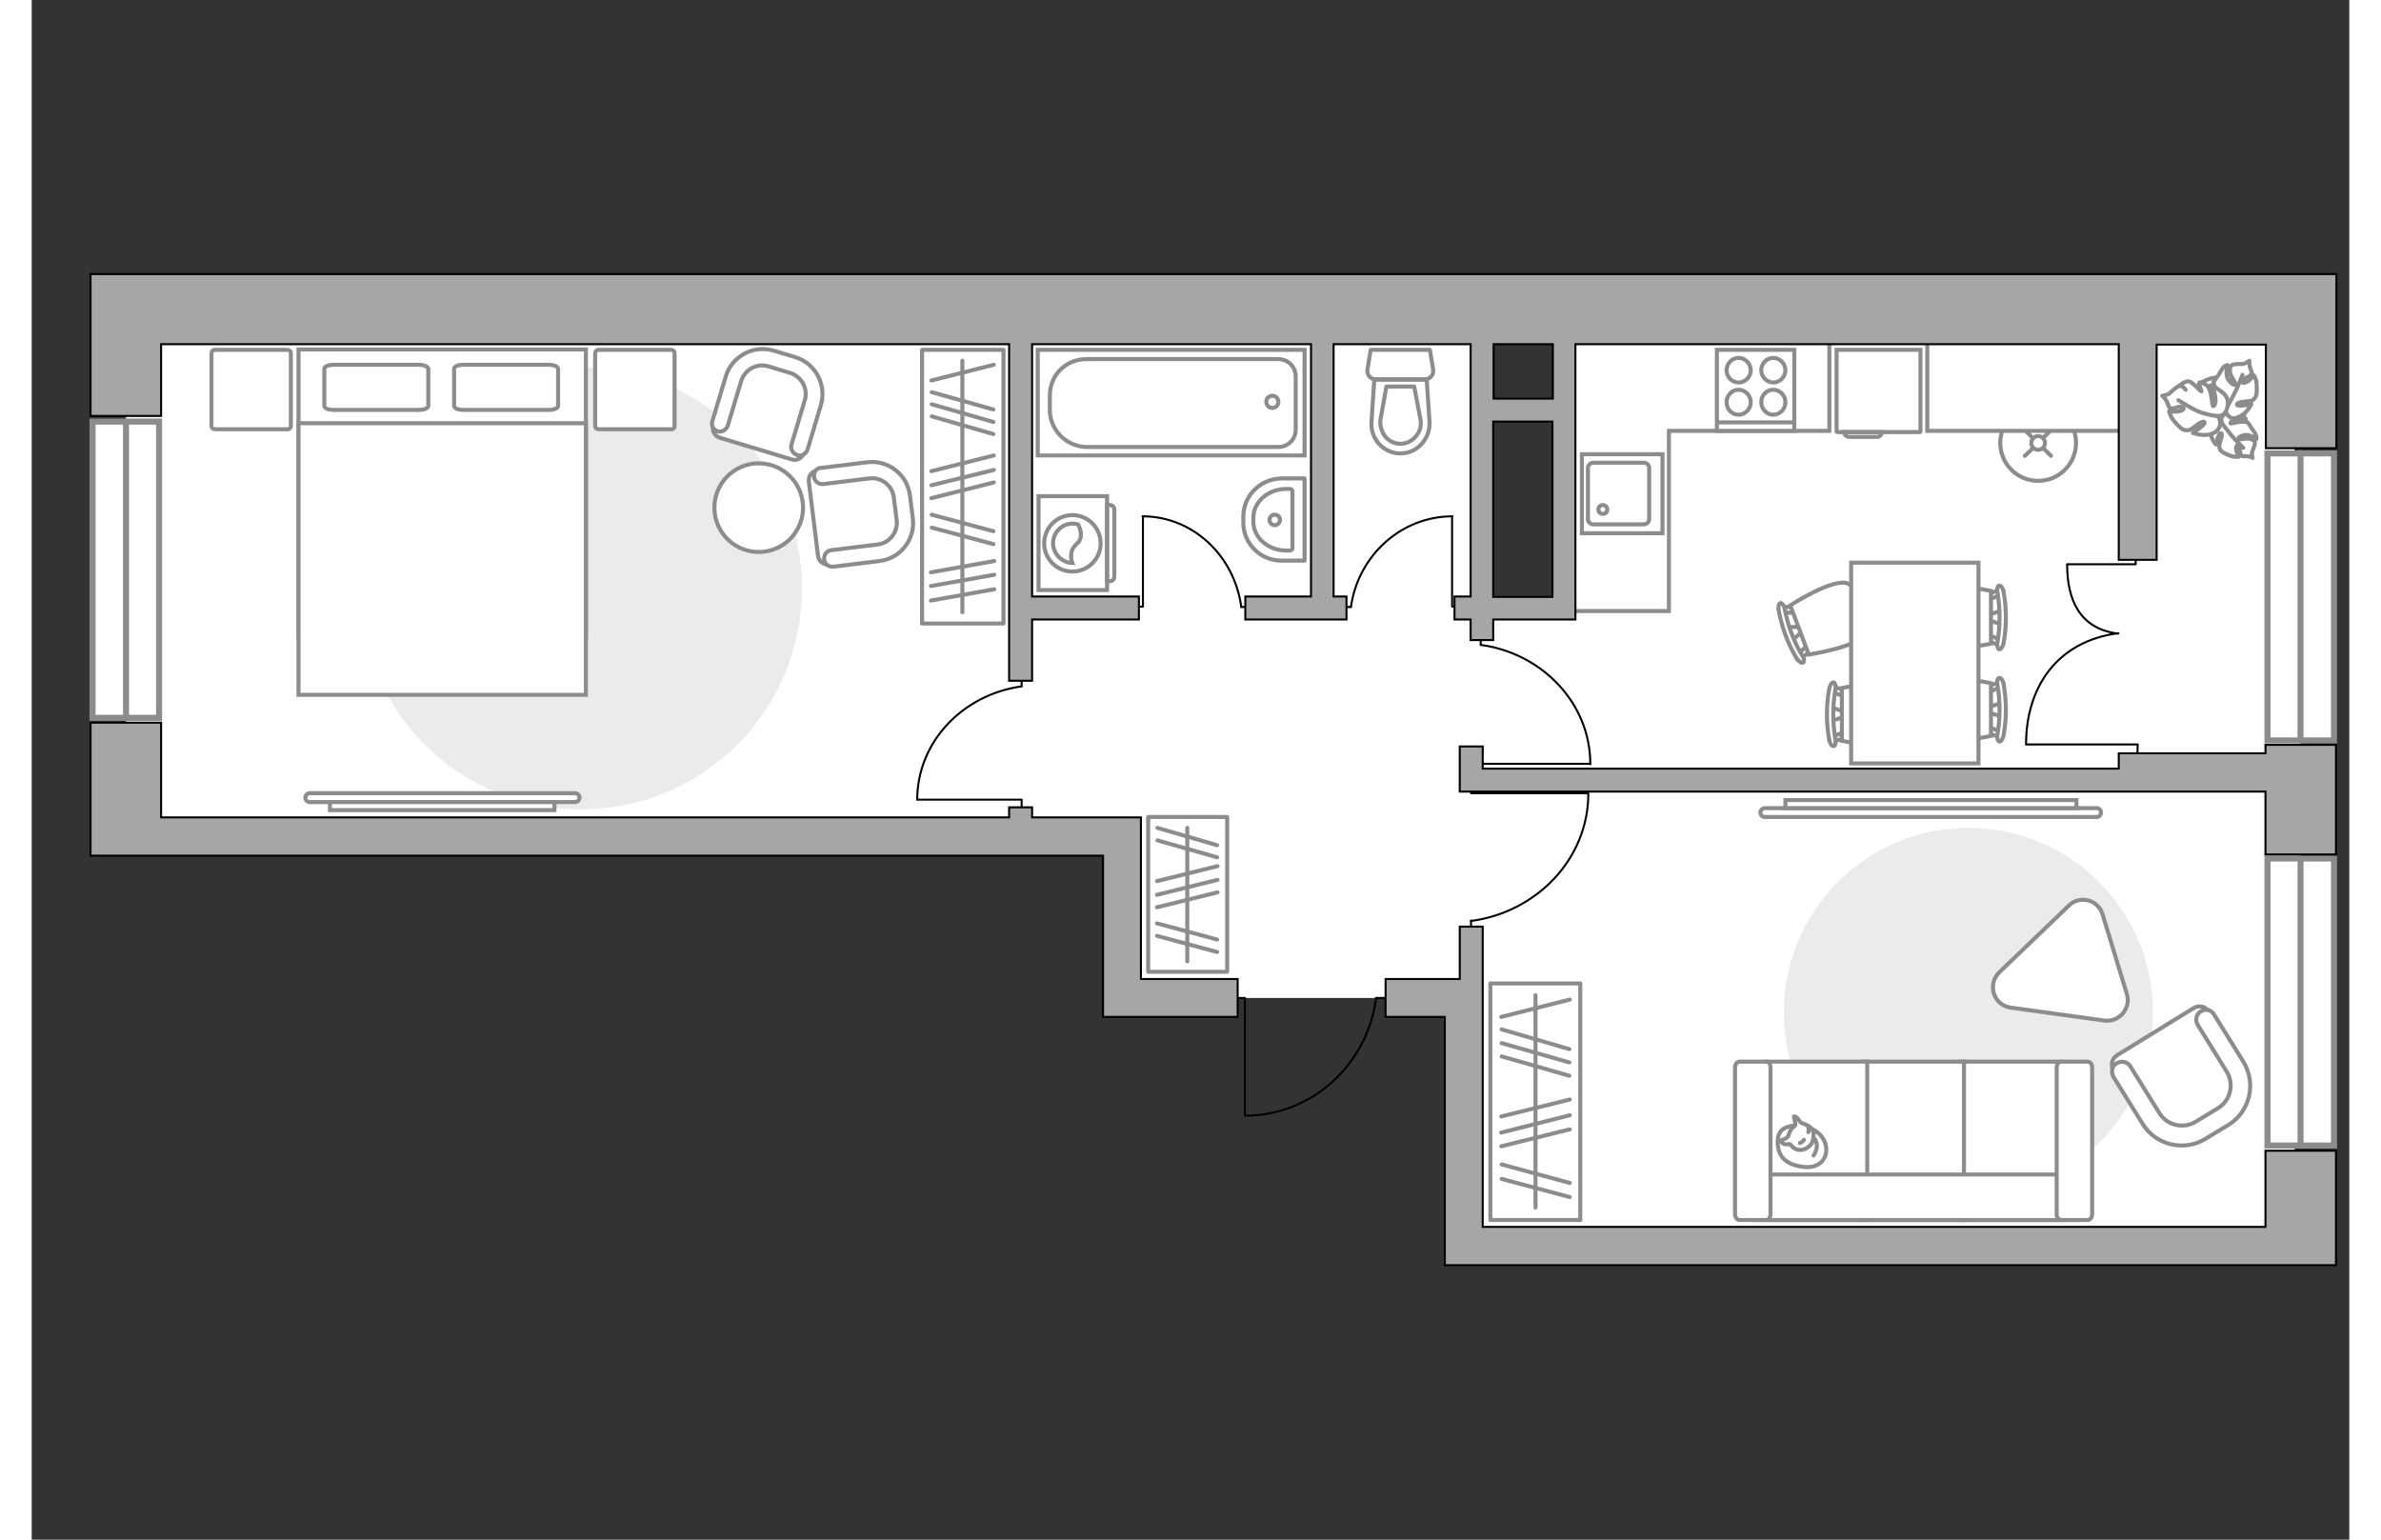 <?xml version="1.0" encoding="utf-8"?>
<!-- Generator: Adobe Illustrator 24.1.2, SVG Export Plug-In . SVG Version: 6.00 Build 0)  -->
<svg version="1.1" id="Слой_1" xmlns="http://www.w3.org/2000/svg" xmlns:xlink="http://www.w3.org/1999/xlink" x="0px" y="0px"
	 viewBox="0 0 575 382" style="enable-background:new 0 0 575 382;" xml:space="preserve" width="883" height="571">
<rect x="0" y="0" width="575" height="382" fill="#333333" stroke="none"/>
<style type="text/css">
	.st0{fill:#FFFFFF;}
	.st1{fill:#EBEBEB;}
	.st2{fill:none;stroke:#8C8C8C;stroke-miterlimit:10;}
	.st3{fill:#FFFFFF;stroke:#8C8C8C;stroke-miterlimit:10;}
	.st4{fill:none;stroke:#8C8C8C;stroke-linecap:round;stroke-linejoin:round;stroke-miterlimit:10;}
	.st5{fill:#FFFFFF;stroke:#8C8C8C;stroke-linecap:round;stroke-linejoin:round;stroke-miterlimit:10;}
	.st6{fill:none;stroke:#000000;stroke-width:0.5;stroke-linecap:round;stroke-linejoin:round;stroke-miterlimit:10;}
	.st7{fill:#FFFFFF;stroke:#8C8C8C;stroke-linecap:round;stroke-miterlimit:10;}
	.st8{fill:none;stroke:#8C8C8C;stroke-linecap:round;stroke-miterlimit:10;}
	.st9{fill-rule:evenodd;clip-rule:evenodd;fill:#FFFFFF;fill-opacity:0.1;stroke:#8C8C8C;stroke-miterlimit:10;}
	.st10{fill:#FFFFFF;stroke:#8C8C8C;stroke-width:1.5;stroke-linecap:round;stroke-miterlimit:10;}
	.st11{fill:none;stroke:#8C8C8C;stroke-width:1.5;stroke-linecap:round;stroke-miterlimit:10;}
	.st12{fill:#A6A6A6;stroke:#000000;stroke-width:0.5;stroke-miterlimit:10;}
</style>
<g id="bg_1_">
	<rect x="23.4" y="75" class="st0" width="336.1" height="130.4"/>
	<rect x="271.1" y="150.5" class="st0" width="291.8" height="97.1"/>
	<rect x="379.6" y="75" class="st0" width="181.8" height="236.6"/>
	<rect x="354.7" y="236.2" class="st0" width="31.4" height="75.4"/>
</g>
<g id="furniture_1_">
	<path id="Vector_00000075145303210579275580000016797890836777779864_" class="st1" d="M191.1,146c0,30.3-24.5,54.8-54.8,54.8
		S81.5,176.3,81.5,146s24.5-54.8,54.8-54.8S191.2,115.7,191.1,146z"/>
	<path id="Vector_00000030480504086115608530000001941295679282917805_" class="st1" d="M526.3,251.2c0,25.3-20.5,45.8-45.8,45.8
		s-45.8-20.5-45.8-45.8s20.5-45.8,45.8-45.8S526.3,225.9,526.3,251.2z"/>
	<g>
		<path id="Vector_8_00000027565074273539671300000015508894497805702288_" class="st2" d="M447.8,107.1V86.8h20.8v20.3
			c0,0,0,0.1-0.1,0.1H448C447.9,107.2,447.9,107.2,447.8,107.1z"/>
		<path id="Vector_9_00000053533023604835474300000013370406380197964210_" class="st2" d="M457.7,108.4h-6.8
			c-0.6,0-1.2-0.5-1.2-1.2h9.3C459,107.9,458.4,108.5,457.7,108.4z"/>
	</g>
	<g>
		<path id="Vector_52_00000160173586735004472110000010258275149989947788_" class="st3" d="M540.1,251l8.1,13.1
			c3,4.7,1.5,11.1-3.3,14l-6.3,3.9c-4.7,3-11.1,1.5-14-3.3l-8.1-13.1c-0.8-1.3-0.4-3,0.9-3.8l19-11.7
			C537.7,249.3,539.4,249.7,540.1,251z"/>
		<path id="Vector_53_00000160150256993215242170000005403483098610691209_" class="st3" d="M541.5,251.8l7.2,11.6
			c3.3,5.3,1.7,12.4-3.7,15.7l-5.6,3.4c-5.3,3.3-12.4,1.7-15.7-3.7l-7.2-11.6c-0.7-1.2-0.4-2.7,0.8-3.4c1.2-0.7,2.7-0.4,3.4,0.8
			l7.2,11.6c1.9,3,5.9,4,9,2.1l5.6-3.4c3-1.9,4-5.9,2.1-9l-7.2-11.6c-0.7-1.2-0.4-2.7,0.8-3.4S540.8,250.5,541.5,251.8z"/>
	</g>
	<g>
		<rect x="220.9" y="86.8" class="st4" width="20.2" height="67.9"/>
		<line class="st4" x1="238.8" y1="146.2" x2="223.1" y2="149"/>
		<line class="st4" x1="238.8" y1="142.6" x2="223.1" y2="145.4"/>
		<line class="st4" x1="238.6" y1="107.7" x2="223.3" y2="103.3"/>
		<line class="st4" x1="238.6" y1="104.7" x2="223.3" y2="100.3"/>
		<line class="st4" x1="238.6" y1="101.6" x2="223.3" y2="97.3"/>
		<line class="st4" x1="238.8" y1="139.2" x2="223.1" y2="142"/>
		<line class="st4" x1="238.6" y1="135" x2="223.3" y2="130.9"/>
		<line class="st4" x1="238.6" y1="131.8" x2="223.3" y2="127.7"/>
		<line class="st4" x1="238.7" y1="119.7" x2="223.2" y2="123.6"/>
		<line class="st4" x1="238.7" y1="113" x2="223.2" y2="116.9"/>
		<line class="st4" x1="238.7" y1="90.5" x2="223.2" y2="94.4"/>
		<line class="st4" x1="238.7" y1="116.6" x2="223.2" y2="120.4"/>
		<line class="st4" x1="230.9" y1="89.5" x2="230.9" y2="151.9"/>
	</g>
	<g>
		<rect x="361.9" y="244" class="st4" width="22.3" height="58.7"/>
		<line class="st4" x1="381.5" y1="266.9" x2="364.7" y2="262.1"/>
		<line class="st4" x1="381.5" y1="263.6" x2="364.7" y2="258.8"/>
		<line class="st4" x1="381.5" y1="260.3" x2="364.7" y2="255.4"/>
		<line class="st4" x1="381.6" y1="297" x2="364.7" y2="292.5"/>
		<line class="st4" x1="381.6" y1="293.5" x2="364.7" y2="288.9"/>
		<line class="st4" x1="381.6" y1="280.2" x2="364.6" y2="284.4"/>
		<line class="st4" x1="381.6" y1="272.8" x2="364.6" y2="277"/>
		<line class="st4" x1="381.6" y1="248" x2="364.6" y2="252.3"/>
		<line class="st4" x1="381.6" y1="276.7" x2="364.6" y2="281"/>
		<line class="st4" x1="373.1" y1="246.9" x2="373.1" y2="299.6"/>
	</g>
	<g>
		<rect x="277" y="202.7" class="st4" width="19.6" height="38.4"/>
		<line class="st4" x1="294.1" y1="209.7" x2="279.3" y2="205.4"/>
		<line class="st4" x1="294.1" y1="212.7" x2="279.3" y2="208.5"/>
		<line class="st4" x1="294.1" y1="236.2" x2="279.2" y2="232.2"/>
		<line class="st4" x1="294.1" y1="233.1" x2="279.2" y2="229.1"/>
		<line class="st4" x1="294.2" y1="221.4" x2="279.2" y2="225.1"/>
		<line class="st4" x1="294.2" y1="214.9" x2="279.2" y2="218.6"/>
		<line class="st4" x1="294.2" y1="218.3" x2="279.2" y2="222"/>
		<line class="st4" x1="286.7" y1="205.4" x2="286.7" y2="238.5"/>
	</g>
	<g>
		<path id="Vector_60_00000155865228102978628890000014522066285877303177_" class="st3" d="M536.3,103.9c-1.8-3.3-0.6-7.6,2.8-9.4
			c3.3-1.8,7.6-0.6,9.4,2.8c1.8,3.3,0.6,7.6-2.8,9.4C542.3,108.5,538.1,107.3,536.3,103.9z"/>
		<path class="st5" d="M540.5,106.6c-0.1,2,1.4,3.7,1.4,3.7s0.6-2.6,1.1-2.8s0.5,0.7,0,2c-0.4,1.3-0.3,1.5,0,2.1
			c0.4,0.7,1.6,1.1,2.6,1.5s2,0.2,2,0.2s-0.4-0.6-0.6-1.4s0-1.8,0.5-1.3c0.6,0.6,0.2,1.6,0.6,2.2s0.4,0.3,1.4,0.4
			c0.9,0,1.5,0.4,1.5,0.4s-0.3-1.1-0.1-1.5c0.1-0.4,0.7-1.7,0.7-2.1s-0.3-0.9-1.2-1.1c-0.9-0.3-2.4,0.2-2.7,0.1
			c-0.3-0.2-0.5-0.5,1-1s3.2,1,3.2,1s0.2-0.5-0.1-1.1c-0.2-0.6-0.9-1.4-1-1.6s-1-1.5-1-1.5s-0.2-0.1-1.2-0.2c-1,0-2.9,0.5-3,0.5
			s-0.3-0.4,0.7-0.8c0.9-0.5,3-0.4,3-0.4s-0.1-0.1-1.6-1.3c-1.5-1.1-2.8-0.6-3.8,0.3c-1.1,0.9-0.5,2-0.5,2
			C542.5,104.4,540.5,104.8,540.5,106.6z"/>
		<path class="st4" d="M542.1,101.9c0.1,1.1,0.5,2.1,1.2,3c0.5,0.6,1.6,2,2.2,2.8c0.9,1.2,3.2,3.4,3.2,3.4"/>
		<path class="st5" d="M547.4,103.5c2.2-0.8,3.3-3.2,3.3-3.2s-3.1,0.6-3.5,0.2c-0.4-0.4,0.6-0.8,2.2-0.9c1.6-0.1,1.7-0.3,2.2-0.9
			s0.5-2.1,0.4-3.4c0-1.3-0.7-2.2-0.7-2.2s-0.4,0.7-1.2,1.3c-0.7,0.6-1.9,0.9-1.6,0.1c0.3-0.8,1.7-0.9,2.1-1.6
			c0.4-0.6,0.2-0.5-0.2-1.6c-0.3-1-0.2-1.8-0.2-1.8s-1.1,0.8-1.6,0.8s-2.1,0-2.6,0.2c-0.4,0.2-0.7,0.8-0.6,1.8s1.3,2.4,1.3,2.8
			s-0.3,0.8-1.5-0.6s-0.4-3.9-0.4-3.9s-0.6,0-1.1,0.6s-1,1.7-1.2,1.9s-1.2,1.7-1.2,1.7s0,0.2,0.4,1.3s1.9,2.9,1.9,3
			c0.1,0.1-0.3,0.5-1.2-0.4c-0.9-0.9-1.8-3.1-1.8-3.1s-0.1,0.1-0.6,2.3c-0.6,2.2,0.6,3.3,2,4c1.4,0.7,2.3-0.4,2.3-0.4
			C544.2,102.6,545.5,104.5,547.4,103.5z"/>
		<path class="st4" d="M541.7,104.3c1.1-0.7,2-1.6,2.6-2.7c0.5-0.7,1.5-2.6,2-3.6c0.9-1.6,2.2-5,2.2-5"/>
		<g>
			<path class="st5" d="M532.7,95.8c0,0,1.5-1.3,2.4-1.2c0.9,0,2.9,2.5,3.2,2.5c0.2,0-0.8-1.8-0.5-2.2c0.2-0.3,1.9,0.7,1.9,0.7
				s0.2,0.1,0.7,1.3s0.6,3.7,0.7,3.8c0.1,0.1,0.6,0.2,0.7-1.2c0.1-1.4-0.8-3.8-0.8-3.8s0.2,0,2.2,1.4s1.9,3.1,1.3,4.7
				c-0.6,1.6-2.2,1.4-2.2,1.4c0.9,0.8,1.2,3.3-1.1,4.3s-5-0.1-5-0.1s2.9-1.9,2.9-2.5s-1-0.2-2.4,0.9s-1.6,1-2.5,0.9
				c-0.8-0.1-1.9-1.3-2.8-2.4c-0.9-1.1-1.1-2.3-1.1-2.3s0.8,0.2,1.9,0.1c1.1,0,2.3-0.7,1.4-1.1c-0.8-0.4-2,0.5-2.8,0.3
				c-0.8-0.3-0.5-0.4-1-1.5s-1.2-1.6-1.2-1.6s1.4-0.2,1.8-0.6S532.1,96,532.7,95.8c0.4-0.2,1,0,1.7,0.9"/>
			<path class="st4" d="M542.2,103.2c-1.3-0.1-2.9-0.5-4.1-0.9c-1.8-0.6-5.5-3-5.5-3"/>
		</g>
	</g>
	<g id="Group_31_00000130622325181315294660000015592597653979010235_">
		<path id="Vector_149_00000013154000544248549330000000542924032948318868_" class="st6" d="M354.7,150.5h-2.3v-22.4"/>
		<path id="Vector_150_00000013904756880776469750000016925590669200251813_" class="st6" d="M327.3,150.6h-2.4"/>
		<path id="Vector_151_00000033337800047381303240000001565538765713696148_" class="st6" d="M352.5,128.1
			c-12.8,0-23.4,9.8-25.2,22.5"/>
	</g>
	<g id="Group_31_00000116204241584234206750000014409782242725080712_">
		<path id="Vector_149_00000034789952724339089340000013524802842216026290_" class="st6" d="M273.5,150.5h2.2v-22.4"/>
		<path id="Vector_150_00000091701261019490179530000006895541952108592785_" class="st6" d="M300.1,150.6h2.3"/>
		<path id="Vector_151_00000139974439615599878560000005944309675184962712_" class="st6" d="M275.6,128.1
			c12.5,0,22.8,9.8,24.5,22.5"/>
	</g>
	<g id="Group_31_00000102512791391065955420000017273051963577647760_">
		<path id="Vector_149_00000168107196044329603360000007454452092725499542_" class="st6" d="M245.6,201v-2.6h-25.8"/>
		<path id="Vector_150_00000173852026310857107740000011221697594925516477_" class="st6" d="M245.6,170.2v-2.6"/>
		<path id="Vector_151_00000026133891913199674960000014792840686473856926_" class="st6" d="M219.7,198.4
			c0-14.3,11.3-26.1,25.9-28.1"/>
	</g>
	<g id="Group_31_00000036244369007399799620000013821587702531533217_">
		<path id="Vector_149_00000181790486875463271050000016437323868999675814_" class="st6" d="M357.1,194v2.8h29"/>
		<path id="Vector_150_00000116218881750423991730000018155183043123148416_" class="st6" d="M357.1,228.4v3"/>
		<path id="Vector_151_00000120559424744436132120000000471914239950574996_" class="st6" d="M386.2,196.9
			c0,16.1-12.7,29.4-29.1,31.6"/>
	</g>
	<g id="Group_31_00000115480371715942689210000004517953231001040549_">
		<path id="Vector_149_00000139267177200338421380000017371545166063626387_" class="st6" d="M359.6,192.2v-2.7h27.1"/>
		<path id="Vector_150_00000170265464933673734070000008933863925238767779_" class="st6" d="M359.5,160v-2.8"/>
		<path id="Vector_151_00000127722682855235440770000004426293733529292675_" class="st6" d="M386.7,189.6
			c0-15.1-11.9-27.5-27.2-29.6"/>
	</g>
	<g id="Group_2_00000014604623864845373200000005425282852123696052_">
		<g id="Group_3_00000077285083253088264500000012051855386260157850_">
			<path id="Vector_10_00000040562570405277846480000009712296281882732205_" class="st3" d="M436.7,158.9l3-2.5l-0.3-0.9l-3.9,0.1
				L436.7,158.9z"/>
		</g>
		<g id="Group_4_00000031184682924046204770000010082545273691200418_">
			<path id="Vector_11_00000042709999417250034810000004483729087784459138_" class="st3" d="M441.1,160.7c-0.2-0.4-0.6-0.5-0.8-0.3
				l-2.4,2.1c-0.2,0.1-0.2,0.5,0,0.9c0.2,0.4,0.6,0.5,0.8,0.3l2.4-2.1c0.1-0.2,0.2-0.5,0.1-0.8C441.2,160.8,441.2,160.7,441.1,160.7
				z"/>
		</g>
		<g id="Group_5_00000054946339764683276530000003493659390478397846_">
			<path id="Vector_12_00000141435888308803775390000001587706643197408689_" class="st3" d="M437.1,150.6h-3.2
				c-0.3,0-0.5,0.3-0.4,0.7c0,0.4,0.3,0.7,0.6,0.7h3.2c0.3,0,0.5-0.3,0.4-0.7c-0.1-0.1-0.1-0.1-0.1-0.2
				C437.5,150.8,437.2,150.6,437.1,150.6z"/>
		</g>
		<path id="Vector_13_00000158715897384435754180000014915529782469003393_" class="st3" d="M436.3,150.2l4.6,12.2
			c0,0,12.7-1.9,14.3-5.4c1.3-2.9-1.6-10.9-4.6-12.2C447.1,143.2,436.3,150.2,436.3,150.2z"/>
		<path id="Vector_14_00000137103267373641923870000001080172192208433333_" class="st3" d="M433.9,149.6c-0.4,0.1-0.6,0.8-0.5,1.7
			c0.8,4.3,2.3,8.5,4.6,12.2c0.5,0.7,1.2,1.1,1.5,0.9s0.3-1-0.2-1.7c-2.2-3.6-3.6-7.6-4.4-11.7C434.8,150.2,434.2,149.6,433.9,149.6
			z"/>
	</g>
	<g id="Group_2_00000165233241932247119970000010657492999912991667_">
		<g id="Group_3_00000003824474004462451690000001431830053127781277_">
			<path id="Vector_10_00000066506493271875371160000017326390418773413770_" class="st3" d="M488.7,151.5l-3.7,1.2v1l3.7,1.2V151.5
				z"/>
		</g>
		<g id="Group_4_00000087395529046263596790000015706906654773966239_">
			<path id="Vector_11_00000101786358778765642370000014667468555559521958_" class="st3" d="M485.3,148.1c0.1,0.4,0.3,0.6,0.6,0.5
				l3-1.1c0.2,0,0.4-0.4,0.3-0.8s-0.3-0.6-0.6-0.5l-3,1.1c-0.2,0.1-0.4,0.4-0.4,0.7C485.2,148.1,485.2,148.1,485.3,148.1z"/>
		</g>
		<g id="Group_5_00000067920353807483501010000016142796426484790160_">
			<path id="Vector_12_00000129174484223004370520000000479972293527070849_" class="st3" d="M485.5,159.1l3,1.1
				c0.3,0.1,0.5-0.1,0.6-0.5s0-0.8-0.3-0.9l-3-1.1c-0.3-0.1-0.5,0.1-0.6,0.5c0,0.1,0,0.1,0,0.2C485.2,158.7,485.4,159,485.5,159.1z"
				/>
		</g>
		<path id="Vector_13_00000154383648567997205670000013380213040612547507_" class="st3" d="M486.1,159.7v-13.1c0,0-12.6-2.7-15.3,0
			c-2.3,2.3-2.3,10.8,0,13.1C473.5,162.4,486.1,159.7,486.1,159.7z"/>
		<path id="Vector_14_00000106862433496703151930000011318624090932527757_" class="st3" d="M488.1,161.1c0.4,0.1,0.9-0.6,1.1-1.4
			c0.8-4.3,0.8-8.7,0-13c-0.2-0.9-0.7-1.5-1.1-1.4c-0.3,0-0.6,0.8-0.4,1.6c0.7,4.2,0.7,8.4,0,12.5
			C487.5,160.2,487.8,161,488.1,161.1z"/>
	</g>
	<g id="Group_2_00000114050440454189790860000001963902829117333138_">
		<g id="Group_3_00000035530920926952002150000000014570961601226393_">
			<path id="Vector_10_00000092422086933453510200000005668317100759484828_" class="st3" d="M488.7,174.4l-3.7,1.2v1l3.7,1.2V174.4
				z"/>
		</g>
		<g id="Group_4_00000085220093713728447880000014650659768452683696_">
			<path id="Vector_11_00000023975797221510000820000015009825622966083262_" class="st3" d="M485.3,171c0.1,0.4,0.3,0.6,0.6,0.5
				l3-1.1c0.2,0,0.4-0.4,0.3-0.8s-0.3-0.6-0.6-0.5l-3,1.1c-0.2,0.1-0.4,0.4-0.4,0.7C485.2,170.9,485.2,171,485.3,171z"/>
		</g>
		<g id="Group_5_00000165203672178920226870000000500326516586366349_">
			<path id="Vector_12_00000129174841709240009020000017530903575084609449_" class="st3" d="M485.5,181.9l3,1.1
				c0.3,0.1,0.5-0.1,0.6-0.5s0-0.8-0.3-0.9l-3-1.1c-0.3-0.1-0.5,0.1-0.6,0.5c0,0.1,0,0.1,0,0.2C485.2,181.5,485.4,181.8,485.5,181.9
				z"/>
		</g>
		<path id="Vector_13_00000002385511520480427160000017616572751726328715_" class="st3" d="M486.1,182.6v-13.1c0,0-12.6-2.7-15.3,0
			c-2.3,2.3-2.3,10.8,0,13.1C473.5,185.3,486.1,182.6,486.1,182.6z"/>
		<path id="Vector_14_00000152967079013052663350000008791062719207779731_" class="st3" d="M488.1,184c0.4,0.1,0.9-0.6,1.1-1.4
			c0.8-4.3,0.8-8.7,0-13c-0.2-0.9-0.7-1.5-1.1-1.4c-0.3,0-0.6,0.8-0.4,1.6c0.7,4.2,0.7,8.4,0,12.5
			C487.5,183.1,487.8,183.8,488.1,184z"/>
	</g>
	<g id="Group_2_00000098210892108769908050000005221908165396946818_">
		<g id="Group_3_00000029766508409387591470000004643434945165325485_">
			<path id="Vector_10_00000087372332796388315440000016200272586514984841_" class="st3" d="M446.4,178.9l3.7-1.2v-1l-3.7-1.2
				V178.9z"/>
		</g>
		<g id="Group_4_00000156560488304288241910000012516389236567247530_">
			<path id="Vector_11_00000180330137240120017660000000370000582312841150_" class="st3" d="M449.9,182.3c-0.1-0.4-0.3-0.6-0.6-0.5
				l-3,1.1c-0.2,0-0.4,0.4-0.3,0.8s0.3,0.6,0.6,0.5l3-1.1c0.2-0.1,0.4-0.4,0.4-0.7C450,182.3,450,182.3,449.9,182.3z"/>
		</g>
		<g id="Group_5_00000047774753303629442100000016516815730748050839_">
			<path id="Vector_12_00000064312442468590583470000010436063073162447256_" class="st3" d="M449.7,171.3l-3-1.1
				c-0.3-0.1-0.5,0.1-0.6,0.5s0,0.8,0.3,0.9l3,1.1c0.3,0.1,0.5-0.1,0.6-0.5c0-0.1,0-0.1,0-0.2C450,171.7,449.8,171.4,449.7,171.3z"
				/>
		</g>
		<path id="Vector_13_00000000213009804035121330000010516117188459659909_" class="st3" d="M449.1,170.7v13.1c0,0,12.6,2.7,15.3,0
			c2.3-2.3,2.3-10.8,0-13.1C461.7,168,449.1,170.7,449.1,170.7z"/>
		<path id="Vector_14_00000004519644916429358610000017111467148273535905_" class="st3" d="M447.1,169.3c-0.4-0.1-0.9,0.6-1.1,1.4
			c-0.8,4.3-0.8,8.7,0,13c0.2,0.9,0.7,1.5,1.1,1.4c0.3,0,0.6-0.8,0.4-1.6c-0.7-4.2-0.7-8.4,0-12.5
			C447.7,170.2,447.4,169.4,447.1,169.3z"/>
	</g>
	<path id="Vector_35_00000005968611647338001790000004229172818205715380_" class="st3" d="M451.4,139.6v9.5v40.3H483v-49.8H451.4z"
		/>
	<g>
		<g>
			<polyline class="st6" points="522,136.8 522,140 505,140 			"/>
			<path class="st6" d="M505,140.1c0,8.7,3.1,15.9,12.6,17.1"/>
		</g>
		<g>
			<polyline class="st6" points="522.4,188.6 522.5,184.7 494.9,184.7 			"/>
			<path class="st6" d="M494.8,184.7c0-14.1,7.6-25.6,22.9-27.6"/>
		</g>
	</g>
	<g>
		<circle class="st7" cx="497.8" cy="109.9" r="9.4"/>
		<line class="st8" x1="496.4" y1="111.3" x2="494.5" y2="113.1"/>
		<circle class="st7" cx="497.8" cy="109.9" r="1.7"/>
		<line class="st8" x1="501" y1="106.7" x2="499.1" y2="108.6"/>
		<line class="st8" x1="496.4" y1="108.6" x2="494.5" y2="106.7"/>
		<line class="st8" x1="501" y1="113.1" x2="499.1" y2="111.2"/>
	</g>
	<g>
		<path id="Vector_52_00000125585434001740223910000011755766813300263578_" class="st3" d="M194.7,116.8l12.8-1.6
			c4.7-0.6,9,2.7,9.6,7.4l0.8,6.2c0.6,4.7-2.7,9-7.4,9.6l-12.8,1.6c-1.3,0.2-2.4-0.8-2.6-2l-2.3-18.6
			C192.7,118.1,193.5,117,194.7,116.8z"/>
		<path id="Vector_53_00000138568535603995769450000001763642415526219654_" class="st3" d="M195.8,116.1l11.4-1.4
			c5.2-0.7,10.1,3,10.7,8.3l0.7,5.5c0.7,5.2-3,10.1-8.3,10.7l-11.4,1.4c-1.2,0.1-2.2-0.7-2.3-1.8c-0.1-1.2,0.7-2.2,1.8-2.3l11.4-1.4
			c3-0.3,5.2-3.1,4.8-6.1l-0.7-5.5c-0.3-3-3.1-5.2-6.1-4.8l-11.4,1.4c-1.2,0.1-2.2-0.7-2.3-1.8C194,117.1,194.7,116.1,195.8,116.1z"
			/>
	</g>
	<g>
		<path id="Vector_52_00000163039554061006928000000008494584527822340014_" class="st3" d="M169.1,105.7l3.6-12.3
			c1.4-4.6,6.2-7.2,10.7-5.8l6,1.8c4.6,1.4,7.2,6.2,5.8,10.7l-3.7,12.4c-0.4,1.2-1.7,1.9-2.9,1.5l-17.9-5.4
			C169.5,108.2,168.7,106.9,169.1,105.7z"/>
		<path id="Vector_53_00000003102871039575127920000017391778848035984030_" class="st3" d="M168.9,104.4l3.3-11
			c1.5-5,6.8-7.9,11.9-6.4l5.3,1.6c5,1.5,7.9,6.8,6.4,11.9l-3.3,11c-0.4,1.1-1.5,1.8-2.6,1.4s-1.7-1.5-1.4-2.6l3.3-11
			c0.9-2.9-0.8-5.9-3.7-6.8l-5.3-1.6c-2.9-0.9-5.9,0.8-6.8,3.7l-3.3,11c-0.4,1.1-1.5,1.7-2.6,1.4
			C169.1,106.6,168.5,105.5,168.9,104.4z"/>
	</g>
	<g>
		<path id="Vector_98_00000105425387522278185410000005695311832949253286_" class="st3" d="M66.2,86.7h71.3v71.5H66.2V86.7z"/>
		<path id="Vector_99_00000018917396850497122000000015141579838397330313_" class="st3" d="M137.5,172.4v-58.3V105h-8.4H66.2v67.4
			H137.5L137.5,172.4z"/>
		<path id="Vector_100_00000018217196636138400720000018320267460342609846_" class="st4" d="M98.4,91.5v9.2c0,0.6-1.1,1-2.3,1H74.9
			c-1.3,0-2.3-0.4-2.3-1v-9.2c0-0.6,1.1-1,2.3-1h21.2C97.2,90.5,98.2,90.9,98.4,91.5z"/>
		<path id="Vector_101_00000098184982735888057480000002683621049341155499_" class="st4" d="M130.6,91.5v9.2c0,0.6-1.1,1-2.3,1
			h-21.2c-1.3,0-2.3-0.4-2.3-1v-9.2c0-0.6,1.1-1,2.3-1h21.2C129.6,90.5,130.5,90.9,130.6,91.5z"/>
	</g>
	<path id="Vector_5_00000170970736634899112300000007452119101066432948_" class="st5" d="M158.6,106.5h-17.9
		c-0.5,0-0.9-0.3-0.9-0.9V87.7c0-0.5,0.3-0.9,0.9-0.9h17.9c0.5,0,0.9,0.3,0.9,0.9v17.9C159.5,106.2,159.1,106.6,158.6,106.5z"/>
	<path id="Vector_5_1_" class="st5" d="M63.4,106.5H45.5c-0.5,0-0.9-0.3-0.9-0.9V87.7c0-0.5,0.3-0.9,0.9-0.9h17.9
		c0.5,0,0.9,0.3,0.9,0.9v17.9C64.3,106.2,63.9,106.6,63.4,106.5z"/>
	<g>
		<path class="st3" d="M430,200.5c-0.6,0-1.1,0.5-1.1,1.1s0.5,1.1,1.1,1.1h82.3c0.6,0,1.1-0.5,1.1-1.1s-0.5-1.1-1.1-1.1H430z"/>
		<rect x="435.1" y="198.5" class="st3" width="72.2" height="2"/>
	</g>
	<g>
		<path class="st3" d="M134.8,199c0.6,0,1.1-0.5,1.1-1.1s-0.5-1.1-1.1-1.1H69c-0.6,0-1.1,0.5-1.1,1.1s0.5,1.1,1.1,1.1H134.8z"/>
		<rect x="74" y="199" class="st3" width="55.7" height="2"/>
	</g>
	<g>
		<g>
			<path class="st3" d="M249.8,123.1v23.3h17v-23.3H249.8z"/>
			<path class="st9" d="M267.5,125.3h-0.7v18.9h0.7c0.6,0,1.1-0.5,1.1-1.1v-16.7C268.6,125.8,268.1,125.3,267.5,125.3z"/>
		</g>
		<g>
			<circle class="st3" cx="258.2" cy="134.8" r="7"/>
			<path class="st3" d="M259.6,130.1c-0.5-0.1-0.9-0.2-1.3-0.2c-2.7,0-4.9,2.2-4.9,4.9c0,2.6,2.2,4.8,4.8,4.9
				c-0.2-0.5-0.4-1.1-0.3-2c0.2-2.9,2.2-2.4,2.4-4.8C260.4,131.7,259.9,130.7,259.6,130.1z"/>
		</g>
	</g>
	<polyline class="st2" points="382,151.6 406.2,151.6 406.2,106.9 446,106.9 446,84.3 	"/>
	<rect x="470.3" y="84" class="st3" width="50.9" height="22.9"/>
	<g>
		<path id="Vector_54_4_" class="st3" d="M503.4,263.4h-24.9v39.3h24.9V263.4z"/>
		<path id="Vector_55_4_" class="st3" d="M479.4,263.4h-24.9v39.3h24.9V263.4z"/>
		<path id="Vector_56_5_" class="st3" d="M455.4,263.4h-24.9v39.3h24.9V263.4z"/>
		<path id="Vector_57_4_" class="st3" d="M427,291.4v11.3h80l-2.3-11.3H427z"/>
		<path id="Vector_58_4_" class="st3" d="M503.5,302.7h6.6c0.6,0,1.1-0.7,1.1-1.4v-36.5c0-0.8-0.5-1.4-1.1-1.4h-6.6
			c-0.6,0-1.1,0.7-1.1,1.4v36.5C502.4,302,502.9,302.7,503.5,302.7z"/>
		<path id="Vector_59_4_" class="st3" d="M423.7,302.7h6.6c0.6,0,1.1-0.7,1.1-1.4v-36.5c0-0.8-0.5-1.4-1.1-1.4h-6.6
			c-0.6,0-1.1,0.7-1.1,1.4v36.5C422.6,302,423.1,302.7,423.7,302.7z"/>
		<g>
			<path class="st5" d="M445.1,284.1c0.7,3-1.3,6-5.7,5.4c-4.4-0.6-6.4-2.8-6.2-6.6c0.1-3.8,4.3-3.6,4.3-3.6
				C441.6,279.3,444.4,281.2,445.1,284.1z"/>
			<path class="st5" d="M437.5,279.3c0.2-0.4-0.3-2.3-0.3-2.3s0-0.1,0.6,0.2c0.6,0.3,0.8,1.4,1.5,1.5c0.7,0.2,1.9,0.7,2.4,1.5
				c0.6,0.8,0.4,2.2,0.1,3.1c-0.3,0.9-1.8,2.2-3.3,2c-1.4-0.1-2.2-1.4-2.2-1.4s0-0.1-0.6,0c-1.1,0.2-1.8-0.7-1.8-0.7
				s-0.1-0.3,0.7-0.5s1.2-0.8,1.2-0.8C436.5,279.4,437.4,279.6,437.5,279.3z"/>
			<path class="st5" d="M438.7,283.6c0.7-0.3,1-0.8,1-0.8"/>
			<path class="st5" d="M440.8,279.8c0.2,0.5,0,1.1,0,1.1"/>
			<path class="st4" d="M442.1,286.7c0,0,0.9-1.4,0.8-2.6c-0.2-1.5-0.8-1.7-0.8-1.7"/>
		</g>
	</g>
	<path class="st5" d="M505.4,224.7l-17.2,16.5c-3.1,3-1.5,8.2,2.8,8.8l23.2,3.2c3.7,0.5,6.7-3,5.6-6.6l-6-19.7
		C512.7,223.2,508.1,222,505.4,224.7z"/>
	<ellipse transform="matrix(0.16 -0.987 0.987 0.16 27.249 283.866)" class="st3" cx="180.4" cy="125.9" rx="11" ry="11"/>
</g>
<g id="windows_1_">
	<g>
		<rect x="15.1" y="104.6" class="st10" width="16.5" height="73.5"/>
		<line class="st11" x1="23.4" y1="104.6" x2="23.4" y2="178.1"/>
	</g>
	<g>
		<rect x="554.7" y="112.5" class="st10" width="16.5" height="71.2"/>
		<line class="st11" x1="562.9" y1="112.4" x2="562.9" y2="183.7"/>
	</g>
	<g>
		<rect x="554.7" y="213" class="st10" width="16.5" height="71.2"/>
		<line class="st11" x1="562.9" y1="212.9" x2="562.9" y2="284.2"/>
	</g>
</g>
<g id="plan">
	<g id="Group_26_00000122723081460109964570000012956855195347095736_">
		<path id="Vector_130_00000015334859317955404780000003802963692951535754_" class="st4" d="M347.7,91.7l-0.8-4.9h-14.7l-0.8,4.9
			c-0.2,1.3,0.8,2.4,2,2.4h12.3C347,94.1,347.9,92.9,347.7,91.7z"/>
		<path id="Vector_131_00000015324162727337943840000009684950338571409054_" class="st4" d="M346.8,104.7l-0.7-10.5h-13l-0.7,10.5
			c-0.3,4.2,3,7.8,7.2,7.8C343.7,112.5,347,108.9,346.8,104.7z"/>
		<path id="Vector_132_00000168081182614729333670000005004692900616850571_" class="st4" d="M343,95.9l1.6,8.4
			c0.2,1.6-0.3,3-1.3,4.1s-2.3,1.7-3.7,1.7c-1.4,0-2.8-0.6-3.7-1.7s-1.4-2.6-1.3-4.1l1.5-8.4H343z"/>
	</g>
	<g>
		<path id="Vector_133_00000005268343705527168080000001152477772529096873_" class="st4" d="M311.3,136.6h0.8
			c0.4,0,0.7-0.3,0.7-0.6v-14.1c0-0.3-0.3-0.6-0.7-0.6h-0.8c-4.5,0-8.2,3.2-8.2,7.1v1.1C303.1,133.4,306.8,136.6,311.3,136.6z"/>
		<path id="Vector_134_00000110438070441235336490000017671605396912406929_" class="st4" d="M310.3,139.1h5.5v-20.4h-5.5
			c-5.4,0-9.7,4.2-9.7,9.5v1.5C300.6,134.9,304.9,139.2,310.3,139.1z"/>
		<path class="st4" d="M308.4,127.7c-0.7,0-1.3,0.6-1.3,1.3s0.6,1.3,1.3,1.3c0.7,0,1.3-0.6,1.3-1.3
			C309.7,128.2,309.1,127.7,308.4,127.7z"/>
	</g>
	<g>
		<g>
			<path id="Vector_135_00000180351612776022306360000013514554960697100724_" class="st3" d="M249.6,113h66.2V86.8h-66.2L249.6,113
				z"/>
			<path id="Vector_136_00000119808268673251307660000013706872655664437928_" class="st3" d="M261.7,110.9h47.6
				c2.4,0,4.3-1.9,4.3-4.3V93.4c0-2.4-1.9-4.3-4.3-4.3h-47.6c-5,0-9.1,3.8-9.1,9.1v3.5C252.6,106.7,256.7,110.8,261.7,110.9z"/>
		</g>
		<circle class="st3" cx="307.8" cy="99.7" r="1.5"/>
	</g>
	<g>
		<path id="Vector_142_00000008838834135377602480000016378596411227812742_" class="st3" d="M437.3,106.9h-19.2V86.8h19.2V106.9z"
			/>
		<g id="Group_28_00000058559722276211769600000007806484379666252187_">
			<g id="Group_29_00000016059429997364206160000012446622251862355370_">
				<path id="Vector_143_00000119822744419792497340000014093648221587931520_" class="st3" d="M420.5,91.9c0-1.7,1.3-3.1,3-3.1
					c1.6,0,3,1.4,3,3.1c0,1.6-1.4,3-3,3C421.8,94.9,420.5,93.5,420.5,91.9z"/>
				<path id="Vector_144_00000021803110214588570510000012834838803272858277_" class="st3" d="M420.5,99.8c0-1.7,1.3-3.1,3-3.1
					c1.6,0,3,1.4,3,3.1s-1.4,3.1-3,3.1C421.8,102.9,420.5,101.5,420.5,99.8z"/>
			</g>
			<g id="Group_30_00000090287047657053680790000012827231599945591699_">
				<path id="Vector_145_00000001642635756753827750000000907263855606175653_" class="st3" d="M429.1,91.9c0-1.7,1.3-3.1,3-3.1
					c1.6,0,3,1.4,3,3.1c0,1.6-1.4,3-3,3S429.1,93.5,429.1,91.9z"/>
				<path id="Vector_146_00000145033565508890346980000010838743771503798708_" class="st3" d="M429.1,99.8c0-1.7,1.3-3.1,3-3.1
					c1.6,0,3,1.4,3,3.1s-1.4,3.1-3,3.1S429.1,101.5,429.1,99.8z"/>
			</g>
		</g>
		<path id="Vector_147_00000143617042205844245530000014706049420434630823_" class="st3" d="M437.2,104.8h-19"/>
	</g>
	<g>
		<g id="Group_27_00000071532771006529295960000011091661185260993441_">
			<path id="Vector_140_00000151533367268720379620000001831788434421344422_" class="st3" d="M384.6,132.3v-19.6h20v19.6H384.6z"/>
		</g>
		<path id="Vector_141_00000038414824778052103450000005859920102419227551_" class="st3" d="M387.5,114.8h12.4
			c0.8,0,1.4,0.6,1.4,1.3v12.7c0,0.7-0.6,1.3-1.4,1.3h-12.4c-0.8,0-1.4-0.6-1.4-1.3v-12.7C386.1,115.4,386.7,114.8,387.5,114.8z"/>
		<path id="Vector_139_00000078750891501345733690000008625970271322413712_" class="st3" d="M389.8,125.3c-0.6,0-1.1,0.5-1.1,1.1
			s0.4,1.1,1.1,1.1c0.6,0,1.1-0.4,1.1-1.1C390.9,125.8,390.4,125.3,389.8,125.3z"/>
	</g>
	<g>
		<polyline class="st6" points="301,276.7 301,247.6 296.1,247.6 		"/>
		<line class="st6" x1="338" y1="247.6" x2="333.5" y2="247.6"/>
		<path class="st6" d="M333.5,248c-2.3,16.3-16,28.8-32.4,28.8"/>
	</g>
	<g>
		<polygon class="st12" points="32.1,202.8 242.5,202.8 242.5,200.3 248.2,200.3 248.2,202.8 265.8,202.8 273.1,202.8 275.2,202.8 
			275.2,242.9 299.2,242.9 299.2,252.3 275.2,252.3 272,252.3 265.8,252.3 265.8,212.3 29.1,212.3 27.9,212.3 14.6,212.3 
			14.6,179.3 32.1,179.3 		"/>
		<path class="st12" d="M571.8,111.2V68H563h-8.8H320h-72.5H14.6v1.9v15.5v17.8h17.5V85.4h210.4v83.5h5.7v-15.2h26.5V148h-26.5V85.4
			h69.2V148h-16.3v5.7h25.1V148H323V85.4h34V148h-4v5.7h4v5.1h5.6v-5.1h14.7h3.4h2.3V85.4h134.8v53.5h9.4V85.5h27h0.1v25.7H571.8z
			 M362.6,104.6h14.7v43.5v0h-14.7V104.6z M377.4,98.9h-14.7V85.4h14.7V98.9z"/>
		<polygon class="st12" points="571.7,184.8 571.7,212 554.2,212 554.2,196.4 530.6,196.4 517.8,196.4 360,196.4 354.3,196.4 
			354.3,185.2 360,185.2 360,190.7 517.8,190.7 517.8,186.9 554.2,186.9 554.2,184.8 		"/>
		<polygon class="st12" points="354.3,242.9 354.3,229.9 360,229.9 360,242.9 360,243.8 360,252.3 360,304.4 554.2,304.4 
			554.2,285.5 571.7,285.5 571.7,304.4 571.7,313 571.7,313.9 350.6,313.9 350.6,252.3 335.9,252.3 335.9,242.9 350.6,242.9 		"/>
	</g>
</g>
<g id="points">
	<path id="r1" class="st4" d="M117,145.3"/>
	<path id="r2" class="st4" d="M448,241.2"/>
	<path id="k_00000147200364946741553420000003602754153467355784_" class="st4" d="M459,126.5"/>
	<path id="b_00000092432231697315704840000004943882604624876952_" class="st4" d="M535.4,162.1"/>
	<path id="s1" class="st4" d="M284.8,121.9"/>
	<path id="s2" class="st4" d="M339.9,121.9"/>
	<path id="h_00000053515182544796624550000011899229686676332427_" class="st4" d="M315.3,217.8"/>
</g>
</svg>
